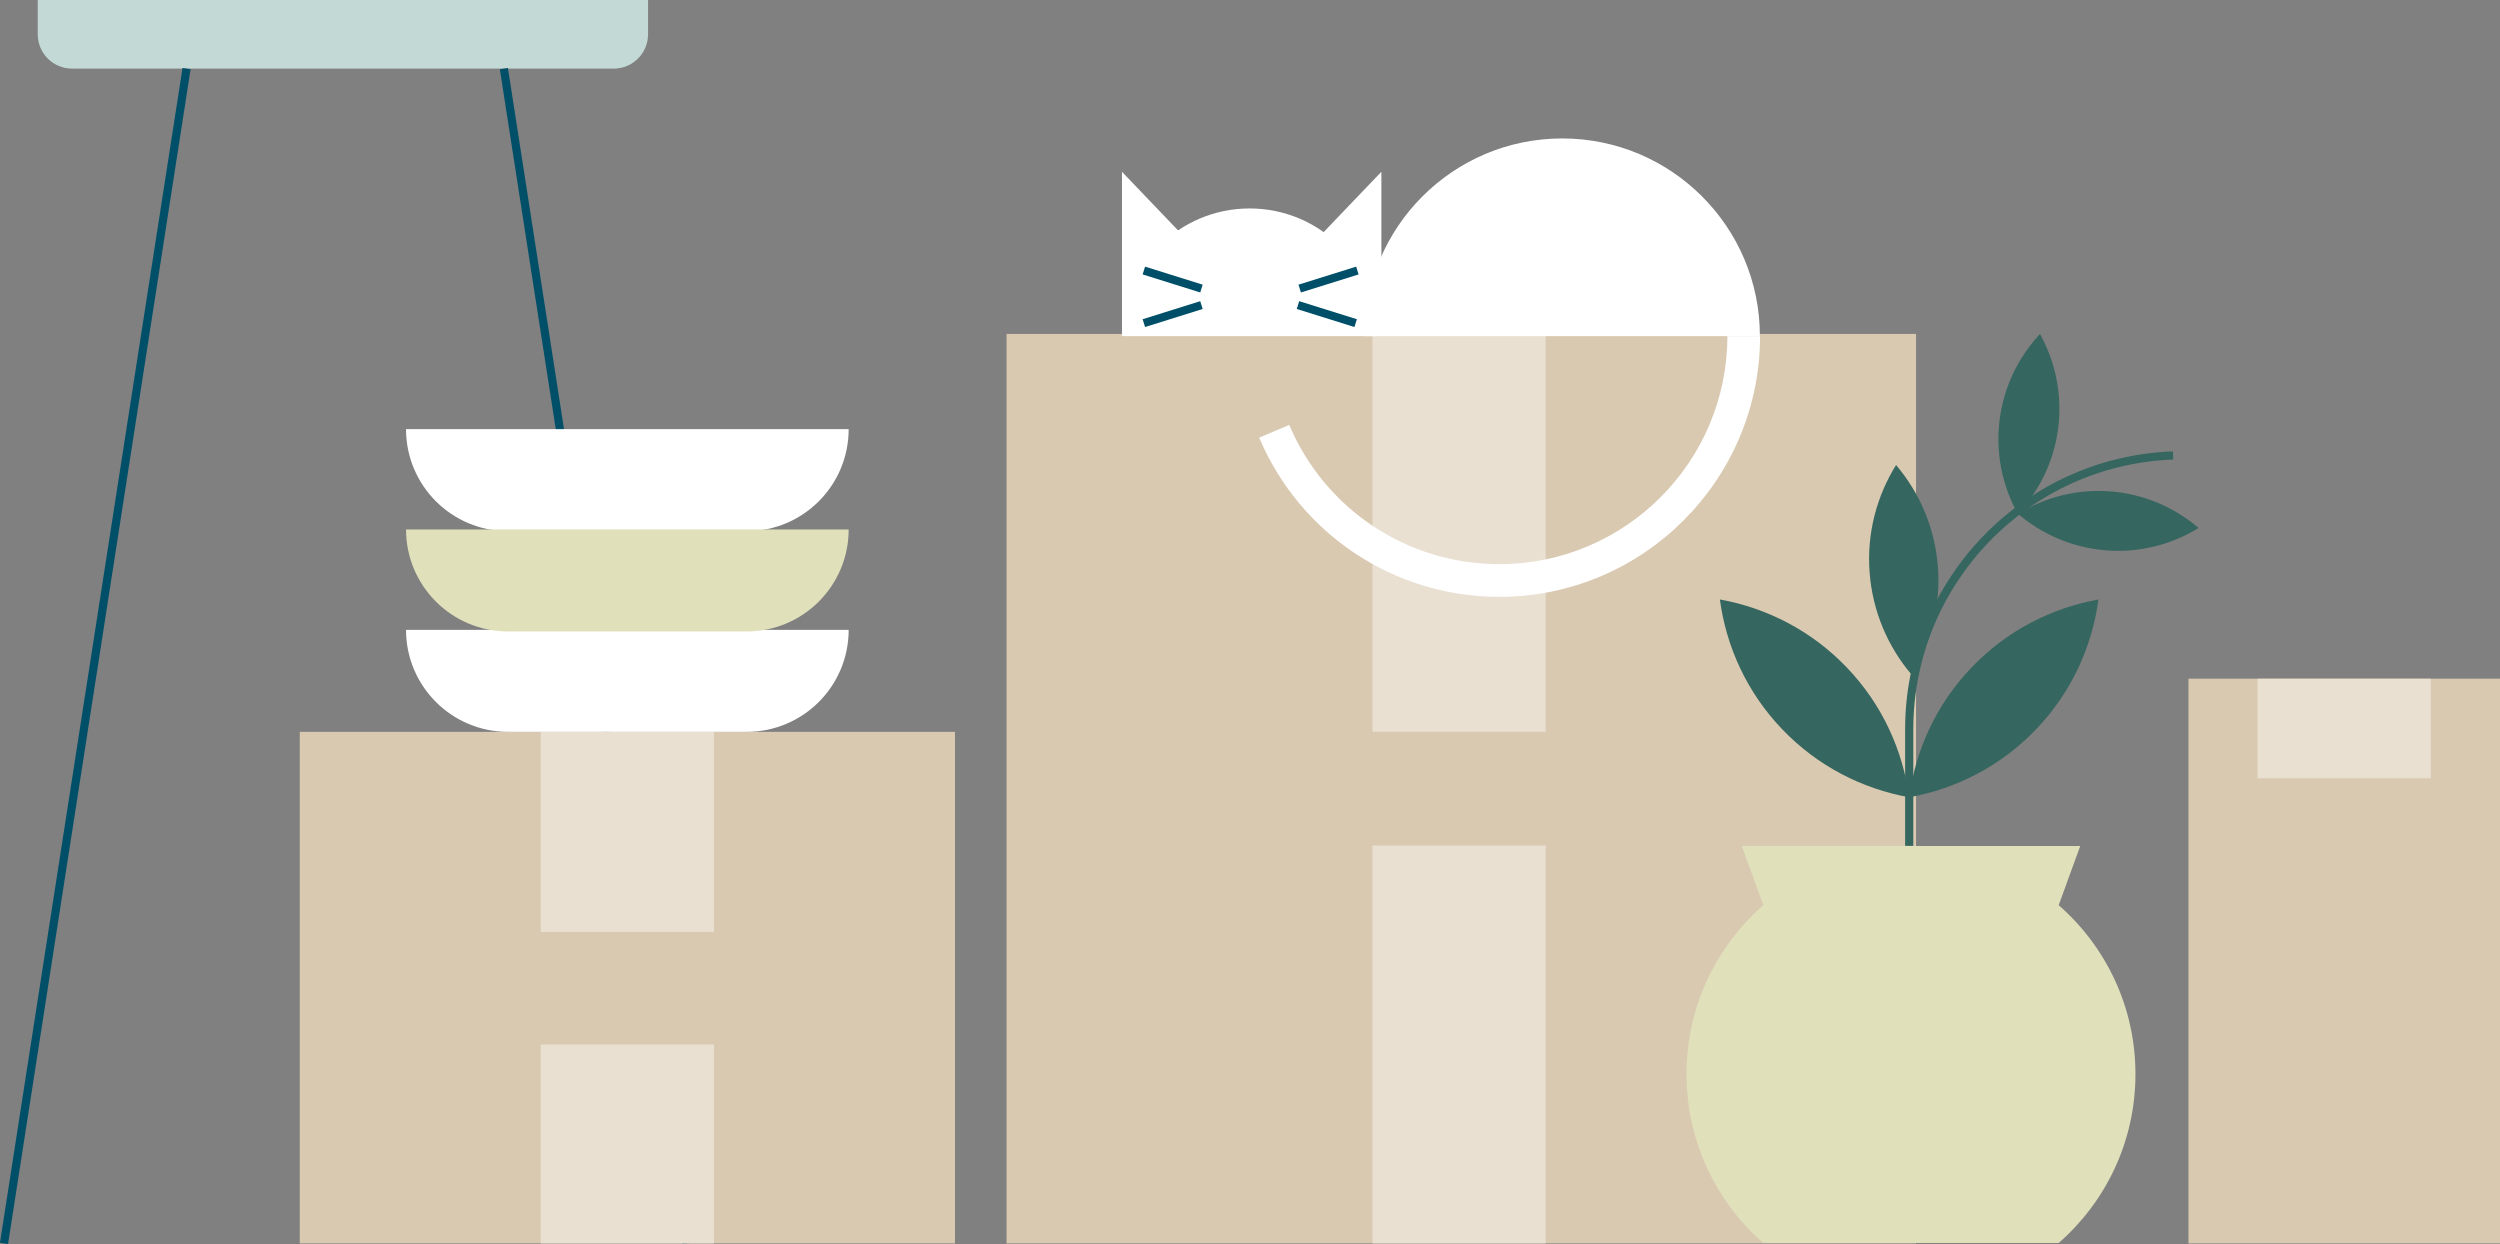 <?xml version="1.0" encoding="UTF-8"?><svg id="Layer_2" xmlns="http://www.w3.org/2000/svg" viewBox="0 0 306.07 152.31"><rect x="0" y="0" width="306.07" height="152.31" fill="#808080" stroke="none"/><defs><style>.cls-1{fill:#e9e0d2;}.cls-2{fill:#fff;}.cls-3{fill:#c3d9d6;}.cls-4{fill:#d9c9b1;}.cls-5{fill:#e0e0bb;}.cls-6{fill:#35665f;}.cls-7{stroke:#35665f;}.cls-7,.cls-8{fill:none;stroke-miterlimit:10;}.cls-8{stroke:#004f68;}</style></defs><g id="Layer_1-2"><rect class="cls-4" x="123.23" y="40.88" width="111.35" height="111.35"/><rect class="cls-1" x="168.03" y="40.88" width="21.21" height="48.71"/><rect class="cls-1" x="168.03" y="103.52" width="21.21" height="48.71"/><path class="cls-2" d="m215.46,41.15c0-13.37-10.84-24.2-24.2-24.2s-24.2,10.84-24.2,24.2"/><path class="cls-2" d="m183.57,73.07c-12.86,0-24.4-7.65-29.41-19.49l3.68-1.56c4.38,10.36,14.48,17.05,25.72,17.05,15.39,0,27.92-12.52,27.92-27.92h4c0,17.6-14.32,31.92-31.92,31.92Z"/><path class="cls-2" d="m137.36,41.15c0-8.63,7-15.63,15.63-15.63s15.63,7,15.63,15.63"/><polygon class="cls-2" points="137.36 21.03 137.36 41.08 150.37 34.63 137.36 21.03"/><polygon class="cls-2" points="169.12 21.03 169.12 41.08 156.1 34.63 169.12 21.03"/><line class="cls-8" x1="159.12" y1="35.33" x2="166.18" y2="33.12"/><line class="cls-8" x1="165.97" y1="39.56" x2="158.91" y2="37.35"/><line class="cls-8" x1="147.09" y1="37.35" x2="140.04" y2="39.56"/><line class="cls-8" x1="140.04" y1="33.12" x2="147.09" y2="35.33"/><path class="cls-3" d="m4.62,0h74.72v4.2c0,2.32-1.88,4.2-4.2,4.2H8.82c-2.32,0-4.2-1.88-4.2-4.2V0h0Z"/><line class="cls-8" x1="61.69" y1="8.4" x2="84.03" y2="152.23"/><line class="cls-8" x1=".49" y1="152.23" x2="22.84" y2="8.4"/><rect class="cls-4" x="36.7" y="89.6" width="80.22" height="62.63"/><rect class="cls-1" x="66.2" y="89.6" width="21.21" height="24.49"/><rect class="cls-1" x="66.2" y="127.87" width="21.21" height="24.36"/><path class="cls-5" d="m261.44,131.5c0-8.25-3.64-15.65-9.4-20.68l2.64-7.25h-41.44l2.64,7.25c-5.76,5.04-9.4,12.43-9.4,20.68s3.64,15.65,9.4,20.68h36.16c5.76-5.04,9.4-12.43,9.4-20.68Z"/><path class="cls-7" d="m233.74,103.56v-14.26c0-18.05,14.27-32.87,32.31-33.54h0"/><path class="cls-6" d="m241.37,81.72c-4.34,4.53-6.85,10.12-7.63,15.89,5.73-1.04,11.21-3.8,15.54-8.33,4.34-4.53,6.85-10.12,7.63-15.89-5.73,1.04-11.21,3.8-15.54,8.33Z"/><path class="cls-6" d="m226.1,81.72c4.34,4.53,6.85,10.12,7.63,15.89-5.73-1.04-11.21-3.8-15.54-8.33-4.34-4.53-6.85-10.12-7.63-15.89,5.73,1.04,11.21,3.8,15.54,8.33Z"/><path class="cls-6" d="m258.39,60.16c-4.14-.32-8.06.73-11.34,2.74,2.93,2.5,6.64,4.15,10.78,4.48s8.06-.73,11.34-2.74c-2.93-2.5-6.64-4.15-10.78-4.48Z"/><path class="cls-6" d="m251.99,52.34c-.51,4.12-2.32,7.75-4.95,10.57-1.87-3.37-2.74-7.33-2.24-11.45.51-4.12,2.32-7.75,4.95-10.57,1.87,3.37,2.74,7.33,2.24,11.45Z"/><path class="cls-6" d="m237.26,69.45c.35,4.8-.89,9.34-3.24,13.13-2.89-3.41-4.77-7.72-5.13-12.52s.89-9.34,3.24-13.13c2.89,3.41,4.77,7.72,5.13,12.52Z"/><path class="cls-2" d="m49.71,77.11c0,6.9,5.59,12.49,12.49,12.49h29.21c6.9,0,12.49-5.59,12.49-12.49h-54.19Z"/><path class="cls-2" d="m49.71,52.54c0,6.9,5.59,12.49,12.49,12.49h29.21c6.9,0,12.49-5.59,12.49-12.49h-54.19Z"/><path class="cls-5" d="m49.71,64.82c0,6.9,5.59,12.49,12.49,12.49h29.21c6.9,0,12.49-5.59,12.49-12.49h-54.19Z"/><rect class="cls-4" x="252.43" y="98.59" width="69.14" height="38.14" transform="translate(404.66 -169.34) rotate(90)"/><rect class="cls-1" x="276.4" y="83.09" width="21.21" height="12.18" transform="translate(574 178.37) rotate(-180)"/></g></svg>